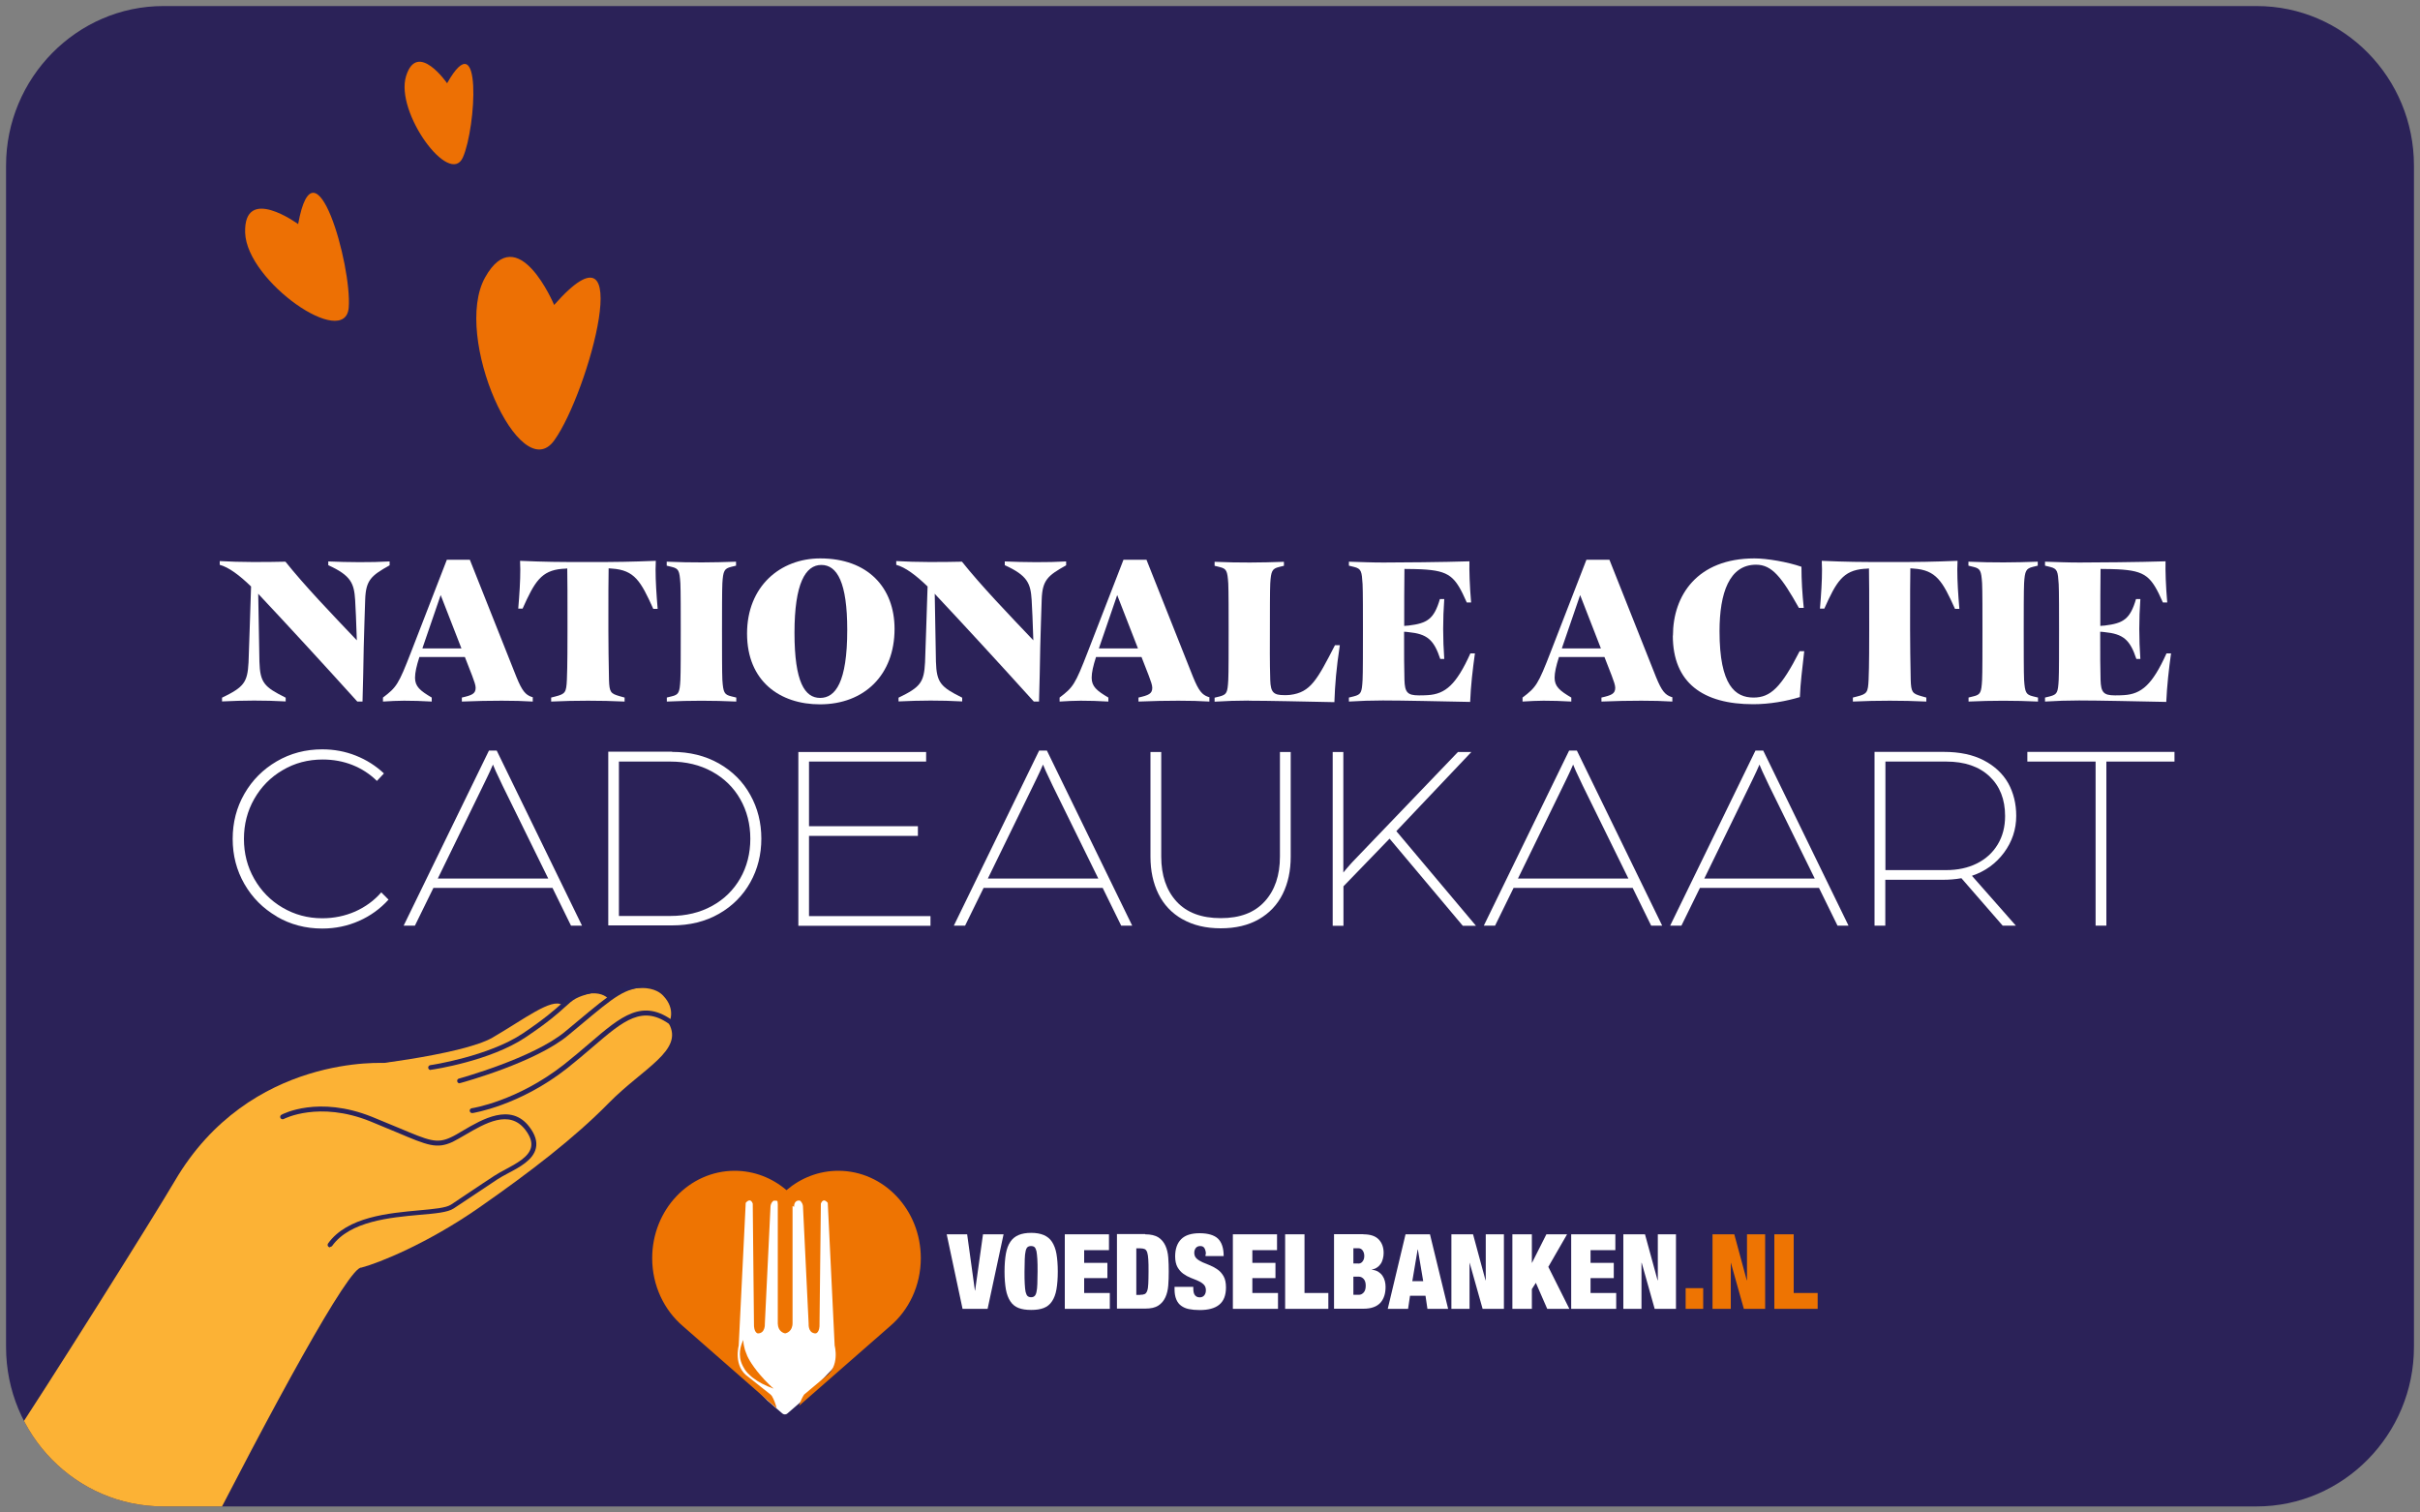 <?xml version="1.0" encoding="UTF-8"?>
<svg id="Layer_1" xmlns="http://www.w3.org/2000/svg" xmlns:xlink="http://www.w3.org/1999/xlink" version="1.1" viewBox="0 0 200 125">
  <rect x="0" y="0" width="200" height="125" fill="#808080" stroke="none"/>
  <!-- Generator: Adobe Illustrator 30.0.0, SVG Export Plug-In . SVG Version: 2.1.1 Build 123)  -->
  <defs>
    <style>
      .st0 {
        fill: none;
      }

      .st1 {
        fill: #29235c;
      }

      .st2 {
        clip-path: url(#clippath-1);
      }

      .st3 {
        fill: #fff;
      }

      .st4 {
        fill: #ed7004;
      }

      .st5 {
        fill: #ee7402;
      }

      .st6 {
        fill: #2b2258;
      }

      .st7 {
        fill: #fcb235;
      }

      .st8 {
        clip-path: url(#clippath);
      }
    </style>
    <clipPath id="clippath">
      <rect class="st0" x="53.53" y="95.72" width="96.88" height="21.86"/>
    </clipPath>
    <clipPath id="clippath-1">
      <path class="st0" d="M13.5.5h173c7.21,0,13,5.94,13,13.18v97.64c0,7.25-5.86,13.18-13,13.18H13.5c-7.22,0-13-5.94-13-13.18V13.68c0-7.24,5.86-13.18,13-13.18Z"/>
    </clipPath>
  </defs>
  <path class="st6" d="M13.5.5h173c7.21,0,13,5.94,13,13.18v97.64c0,7.25-5.86,13.18-13,13.18H13.5c-7.22,0-13-5.94-13-13.18V13.68c0-7.24,5.86-13.18,13-13.18Z"/>
  <g>
    <path class="st3" d="M32.2,46.41v.31c-1.52.85-1.97,1.22-2.02,2.85-.03,1.07-.09,2.52-.12,3.93-.03,1.5-.05,2.98-.1,4.48h-.43c-2.9-3.21-5.92-6.49-8.12-8.83-.02-.03-.05-.05-.07-.09.03,2,.09,5.23.1,5.62.05,1.76.41,2.1,2.17,2.98v.31c-1.79-.1-3.43-.09-5.26,0v-.31c1.83-.88,2.1-1.28,2.19-2.91.03-.48.14-4.42.21-6.28-.98-.95-1.85-1.59-2.59-1.79v-.31c1.64.1,3.74.09,5.43.05,1.6,2,3.74,4.23,5.9,6.5-.05-1.47-.1-2.78-.14-3.35-.09-1.35-.33-2-2.22-2.86v-.31c1.62.07,3.52.09,5.07,0Z"/>
    <path class="st3" d="M44.03,57.65v.33c-.79-.05-1.6-.07-2.57-.07s-2.12.02-3.29.07v-.33c.83-.19,1.14-.31,1.14-.81,0-.21-.12-.55-.29-1l-.6-1.54h-3.76c-.24.74-.36,1.29-.36,1.71,0,.72.41,1.07,1.38,1.64v.33c-.93-.05-1.48-.07-2.29-.07-.45,0-1.17.03-1.74.07v-.33c1.12-.85,1.28-1.07,2.33-3.78l2.95-7.61h1.9l3.85,9.69c.47,1.16.76,1.47,1.24,1.64l.14.05ZM38.14,53.6l-1.72-4.42-1.48,4.31-.03.1h3.24Z"/>
    <path class="st3" d="M54.35,50.32h-.36c-1.03-2.28-1.54-3.21-3.43-3.33-.09,0-.17-.02-.26-.02-.02.74-.02,2.47-.02,4.4v.72c0,.74.02,3.05.05,4.09.03,1.03.14,1.14.86,1.35l.43.12v.33c-1.03-.05-2.04-.07-3.02-.07s-2.02.02-3.05.07v-.33l.35-.09c.83-.21.9-.34.95-1.38.05-1.03.05-3.35.05-4.09v-.71c0-1.85,0-3.64-.02-4.4-.12.02-.26.02-.41.03-1.74.14-2.29,1.07-3.28,3.29h-.36c.1-1.19.17-2.26.17-3.24,0-.24-.02-.48-.02-.71,2.1.09,3.12.1,5.61.1s3.5-.02,5.61-.1c0,.22-.02.47-.02.71,0,.98.07,2.05.17,3.24Z"/>
    <path class="st3" d="M55.1,57.65l.41-.1c.59-.14.66-.31.72-1.36.03-.48.03-2.76.03-4.1,0-1.16,0-3.4-.03-3.88-.07-1.05-.14-1.22-.72-1.36l-.41-.1v-.33c2.1.09,3.76.07,5.73,0v.33l-.41.1c-.55.14-.66.31-.72,1.36-.03.48-.03,2.73-.03,3.88,0,1.35,0,3.62.03,4.1.07,1.05.16,1.22.74,1.36l.41.1v.33c-1.97-.09-3.78-.09-5.74,0v-.33Z"/>
    <path class="st3" d="M61.74,52.36c0-3.9,2.74-6.21,6.05-6.21,3.93,0,6.14,2.41,6.14,5.83,0,3.78-2.48,6.23-6.17,6.23-3.29,0-6.02-1.9-6.02-5.85ZM70.02,52.05c0-3.9-.83-5.36-2.14-5.36s-2.22,1.52-2.22,5.61.86,5.38,2.12,5.38,2.24-1.29,2.24-5.62Z"/>
    <path class="st3" d="M88.11,46.41v.31c-1.52.85-1.97,1.22-2.02,2.85-.03,1.07-.09,2.52-.12,3.93-.03,1.5-.05,2.98-.1,4.48h-.43c-2.9-3.21-5.92-6.49-8.12-8.83-.02-.03-.05-.05-.07-.09.03,2,.09,5.23.1,5.62.05,1.76.41,2.1,2.17,2.98v.31c-1.79-.1-3.43-.09-5.26,0v-.31c1.83-.88,2.1-1.28,2.19-2.91.03-.48.14-4.42.21-6.28-.98-.95-1.85-1.59-2.59-1.79v-.31c1.64.1,3.74.09,5.43.05,1.6,2,3.74,4.23,5.9,6.5-.05-1.47-.1-2.78-.14-3.35-.09-1.35-.33-2-2.22-2.86v-.31c1.62.07,3.52.09,5.07,0Z"/>
    <path class="st3" d="M99.95,57.65v.33c-.79-.05-1.6-.07-2.57-.07s-2.12.02-3.29.07v-.33c.83-.19,1.14-.31,1.14-.81,0-.21-.12-.55-.29-1l-.6-1.54h-3.76c-.24.74-.36,1.29-.36,1.71,0,.72.41,1.07,1.38,1.64v.33c-.93-.05-1.48-.07-2.29-.07-.45,0-1.17.03-1.74.07v-.33c1.12-.85,1.28-1.07,2.33-3.78l2.95-7.61h1.9l3.85,9.69c.47,1.16.76,1.47,1.24,1.64l.14.05ZM94.05,53.6l-1.72-4.42-1.48,4.31-.03.1h3.24Z"/>
    <path class="st3" d="M103.19,57.9c-.97,0-1.83.03-2.81.09v-.33l.41-.1c.6-.16.66-.31.72-1.36.03-.48.03-2.76.03-4.1,0-1.16,0-3.33-.03-3.88-.07-1.05-.14-1.22-.72-1.36l-.41-.1v-.33c2.1.09,3.76.07,5.73,0v.33l-.41.1c-.55.14-.66.31-.72,1.36-.03.48-.03,2.74-.03,3.9,0,1.35-.02,2.4.03,4.09.03,1.02.28,1.24,1.16,1.24.17,0,.35,0,.48-.02,1.69-.21,2.22-1.22,3.71-4.11h.4c-.29,1.91-.4,3.24-.45,4.71-2.5-.05-5.43-.12-7.07-.12Z"/>
    <path class="st3" d="M121.9,53.96c-.19,1.36-.35,2.71-.4,4.05-2.5-.05-5.55-.12-7.21-.12-.97,0-1.83.03-2.81.09v-.33l.41-.1c.6-.16.66-.31.72-1.36.03-.48.03-2.74.03-4.1,0-1.16,0-3.33-.03-3.81-.07-1.05-.09-1.28-.72-1.43l-.41-.1v-.33c.98.03,1.88.07,2.85.07,1.17,0,5-.03,7.11-.1-.02.76.02,2.04.14,3.4h-.36c-.95-2.16-1.41-2.62-3.74-2.74-.24-.02-.86-.02-1.41-.03-.02.93-.02,3.45-.02,4.71.14-.02.26-.02.36-.03,1.55-.19,2.1-.53,2.59-2.19h.36c-.12,1.66-.12,3.29,0,4.95h-.33c-.53-1.6-1.09-2.07-2.64-2.22-.1-.02-.22-.02-.35-.03,0,2,0,3,.03,3.98.03,1.02.24,1.28,1.19,1.28.28,0,.43,0,.74-.02,1.45-.09,2.35-.86,3.52-3.45h.38Z"/>
    <path class="st3" d="M138.21,57.65v.33c-.79-.05-1.6-.07-2.57-.07s-2.12.02-3.29.07v-.33c.83-.19,1.14-.31,1.14-.81,0-.21-.12-.55-.29-1l-.6-1.54h-3.76c-.24.74-.36,1.29-.36,1.71,0,.72.41,1.07,1.38,1.64v.33c-.93-.05-1.48-.07-2.29-.07-.45,0-1.17.03-1.74.07v-.33c1.12-.85,1.28-1.07,2.33-3.78l2.95-7.61h1.9l3.85,9.69c.47,1.16.76,1.47,1.24,1.64l.14.05ZM132.31,53.6l-1.72-4.42-1.48,4.31-.03.1h3.24Z"/>
    <path class="st3" d="M138.26,52.53c0-3.31,2-6.38,6.74-6.38,1.03,0,2.73.29,3.88.69,0,1.14.07,2.22.19,3.4h-.4c-1.43-2.54-2.22-3.57-3.54-3.57-2.21,0-3.02,2.33-3.02,5.5,0,4.5,1.31,5.48,2.81,5.48,1.4,0,2.28-.83,3.81-3.83h.38c-.17,1.55-.31,2.54-.36,3.79-1.12.34-2.5.59-3.86.59-4.14,0-6.64-1.76-6.64-5.67Z"/>
    <path class="st3" d="M161.93,50.32h-.36c-1.03-2.28-1.54-3.21-3.43-3.33-.09,0-.17-.02-.26-.02-.02.74-.02,2.47-.02,4.4v.72c0,.74.02,3.05.05,4.09.03,1.03.14,1.14.86,1.35l.43.12v.33c-1.03-.05-2.04-.07-3.02-.07s-2.02.02-3.05.07v-.33l.35-.09c.83-.21.9-.34.95-1.38.05-1.03.05-3.35.05-4.09v-.71c0-1.85,0-3.64-.02-4.4-.12.02-.26.02-.41.03-1.74.14-2.29,1.07-3.28,3.29h-.36c.1-1.19.17-2.26.17-3.24,0-.24-.02-.48-.02-.71,2.1.09,3.12.1,5.61.1s3.5-.02,5.61-.1c0,.22-.02.47-.02.71,0,.98.07,2.05.17,3.24Z"/>
    <path class="st3" d="M162.68,57.65l.41-.1c.59-.14.66-.31.72-1.36.03-.48.03-2.76.03-4.1,0-1.16,0-3.4-.03-3.88-.07-1.05-.14-1.22-.72-1.36l-.41-.1v-.33c2.1.09,3.76.07,5.73,0v.33l-.41.1c-.55.14-.66.31-.72,1.36-.03.48-.03,2.73-.03,3.88,0,1.35,0,3.62.03,4.1.07,1.05.16,1.22.74,1.36l.41.1v.33c-1.97-.09-3.78-.09-5.74,0v-.33Z"/>
    <path class="st3" d="M179.43,53.96c-.19,1.36-.34,2.71-.4,4.05-2.5-.05-5.55-.12-7.21-.12-.97,0-1.83.03-2.81.09v-.33l.41-.1c.6-.16.66-.31.72-1.36.03-.48.03-2.74.03-4.1,0-1.16,0-3.33-.03-3.81-.07-1.05-.09-1.28-.72-1.43l-.41-.1v-.33c.98.03,1.88.07,2.85.07,1.17,0,5-.03,7.11-.1-.02.76.02,2.04.14,3.4h-.36c-.95-2.16-1.41-2.62-3.74-2.74-.24-.02-.86-.02-1.41-.03-.02.93-.02,3.45-.02,4.71.14-.02.26-.02.36-.03,1.55-.19,2.1-.53,2.59-2.19h.36c-.12,1.66-.12,3.29,0,4.95h-.33c-.53-1.6-1.09-2.07-2.64-2.22-.1-.02-.22-.02-.35-.03,0,2,0,3,.03,3.98.03,1.02.24,1.28,1.19,1.28.28,0,.43,0,.74-.02,1.45-.09,2.35-.86,3.52-3.45h.38Z"/>
    <path class="st3" d="M22.87,75.74c-1.13-.66-2.02-1.55-2.67-2.68-.65-1.13-.97-2.37-.97-3.73s.32-2.6.97-3.73c.65-1.13,1.54-2.02,2.67-2.68,1.13-.66,2.38-.99,3.76-.99.98,0,1.9.17,2.78.52.88.35,1.65.84,2.32,1.47l-.58.62c-.59-.58-1.27-1.02-2.03-1.32-.76-.3-1.58-.45-2.45-.45-1.21,0-2.32.29-3.31.88-1,.58-1.78,1.38-2.35,2.38-.57,1-.85,2.1-.85,3.3s.28,2.3.85,3.3c.57,1,1.35,1.8,2.34,2.38.99.58,2.08.88,3.28.88.98,0,1.88-.19,2.73-.56.84-.38,1.56-.9,2.15-1.58l.6.6c-.68.75-1.49,1.34-2.44,1.76-.95.42-1.96.63-3.04.63-1.37,0-2.63-.33-3.76-.99Z"/>
    <path class="st3" d="M41.05,62.03l7.05,14.47h-.91l-1.53-3.12h-9.84l-1.53,3.12h-.93l7.05-14.47h.64ZM41.54,64.94c-.25-.52-.44-.92-.57-1.21-.13-.29-.2-.47-.23-.54-.03.07-.11.25-.24.54-.13.29-.33.69-.58,1.21l-3.74,7.67h9.13l-3.77-7.67Z"/>
    <path class="st3" d="M55.54,62.14c1.46,0,2.75.32,3.88.96,1.12.64,1.99,1.51,2.59,2.6.61,1.09.91,2.3.91,3.61s-.3,2.52-.91,3.61c-.61,1.09-1.47,1.96-2.59,2.6-1.12.64-2.42.96-3.88.96h-5.27v-14.36h5.27ZM58.85,74.87c1-.55,1.77-1.31,2.33-2.28.55-.97.83-2.06.83-3.27s-.28-2.3-.83-3.27c-.55-.97-1.33-1.73-2.33-2.28-1-.55-2.15-.83-3.45-.83h-4.25v12.76h4.25c1.3,0,2.45-.28,3.45-.83Z"/>
    <path class="st3" d="M76.54,62.14v.8h-9.68v5.34h9v.8h-9v6.63h10.04v.8h-10.92v-14.36h10.57Z"/>
    <path class="st3" d="M86.52,62.03l7.05,14.47h-.91l-1.53-3.12h-9.84l-1.53,3.12h-.93l7.05-14.47h.64ZM87,64.94c-.25-.52-.44-.92-.57-1.21-.13-.29-.2-.47-.23-.54-.03.07-.11.25-.24.54-.13.29-.33.69-.58,1.21l-3.74,7.67h9.13l-3.77-7.67Z"/>
    <path class="st3" d="M97.72,75.97c-.88-.5-1.54-1.2-1.98-2.09-.44-.89-.66-1.92-.66-3.07v-8.66h.89v8.64c0,1.55.42,2.79,1.26,3.71.84.92,2.06,1.38,3.66,1.38s2.79-.46,3.63-1.38c.84-.92,1.26-2.16,1.26-3.71v-8.64h.89v8.66c0,1.15-.22,2.18-.66,3.07-.44.89-1.1,1.59-1.97,2.09-.87.5-1.92.75-3.15.75s-2.28-.25-3.16-.75Z"/>
    <path class="st3" d="M111.02,62.14v9.97c.07-.09.17-.21.29-.35.31-.35.47-.54.49-.55l8.69-9.06h1.11l-6.2,6.54,6.58,7.82h-1.09l-6.05-7.2-3.81,3.94v3.26h-.89v-14.36h.89Z"/>
    <path class="st3" d="M130.32,62.03l7.05,14.47h-.91l-1.53-3.12h-9.84l-1.53,3.12h-.93l7.05-14.47h.64ZM130.81,64.94c-.25-.52-.44-.92-.57-1.21-.13-.29-.2-.47-.23-.54-.03.07-.11.25-.24.54-.13.29-.33.69-.58,1.21l-3.74,7.67h9.13l-3.77-7.67Z"/>
    <path class="st3" d="M145.72,62.03l7.05,14.47h-.91l-1.53-3.12h-9.84l-1.53,3.12h-.93l7.05-14.47h.64ZM146.21,64.94c-.25-.52-.44-.92-.57-1.21-.13-.29-.2-.47-.23-.54-.03.07-.11.25-.24.54-.13.29-.33.69-.58,1.21l-3.74,7.67h9.13l-3.77-7.67Z"/>
    <path class="st3" d="M160.65,62.14c1.3,0,2.4.23,3.3.7.9.47,1.57,1.1,2.02,1.89.44.8.66,1.7.66,2.7,0,1.12-.34,2.13-1.01,3.04-.67.9-1.55,1.54-2.65,1.91l3.63,4.12h-1.09l-3.41-3.92c-.5.09-1.01.13-1.53.13h-4.76v3.79h-.89v-14.36h5.72ZM163.38,71.36c.74-.37,1.31-.89,1.72-1.57.41-.68.61-1.46.61-2.35,0-1.37-.43-2.47-1.29-3.28-.86-.81-2.05-1.22-3.57-1.22h-5.03v8.97h5.01c.96,0,1.81-.18,2.55-.55Z"/>
    <path class="st3" d="M167.55,62.94v-.8h12.16v.8h-5.63v13.56h-.89v-13.56h-5.65Z"/>
  </g>
  <g class="st8">
    <path class="st3" d="M63.38,115.71l.71.62.57.49c.12.1.3.1.41,0l.81-.7.37-.33,5.88-6.11-1.76-10.96h-6.25l-3.91.29.29,13.76,2.89,2.94Z"/>
    <path class="st5" d="M65.5,99.67v9.67c0,.71-.51.84-.61.86-.1-.02-.59-.14-.61-.81v-.05s0-9.67,0-9.67c0,0,0-.05,0-.1h0s0-.04,0-.06c0-.02,0-.04-.01-.07h0s0-.02,0-.02h0s0-.02,0-.02c0-.01,0-.02-.01-.03,0,0,0-.01,0-.02,0,0,0,0,0-.01,0,0,0,0,0-.01,0,0,0,0,0-.01,0,0,0,0,0-.01,0,0,0,0,0-.01,0,0,0,0,0-.01,0,0,0,0,0-.01,0,0,0,0-.01-.01,0,0,0,0-.01-.01,0,0,0,0-.01,0,0,0,0,0-.01-.01,0,0,0,0-.01,0,0,0,0,0-.01-.01,0,0-.01,0-.02,0,0,0,0,0-.01,0,0,0-.02,0-.02-.01,0,0,0,0,0,0,0,0-.02,0-.02,0,0,0,0,0-.01,0,0,0-.01,0-.02,0,0,0-.01,0-.02,0,0,0-.02,0-.03,0,0,0-.01,0-.02,0,0,0-.02,0-.03,0h-.02s-.03,0-.04,0h0s-.21.11-.26.45l-.47,9.74s.05.78-.58.78c0,0-.35-.04-.32-.84v-.06s-.1-9.82-.1-9.82c0,0-.07-.26-.25-.27h-.02c-.08,0-.18.05-.31.2l-.58,11.8s-.47,1.72.79,2.58l1.36,1.08.47.37.12.13c.15.26.29.59.4,1.02l-7.75-6.79c-1.55-1.32-2.54-3.35-2.54-5.62,0-3.99,3.05-7.22,6.82-7.22,1.62,0,3.11.6,4.28,1.6,1.17-1,2.66-1.6,4.28-1.6,3.77,0,6.82,3.23,6.82,7.22,0,2.27-.99,4.3-2.54,5.62l-7.52,6.58c.12-.39.26-.69.41-.92h0s1.75-1.47,1.75-1.47c1.25-.86.78-2.58.78-2.58l-.57-11.8c-.11-.13-.2-.18-.28-.2h-.02c-.19,0-.27.27-.27.27l-.11,9.82v.04s0,.04,0,.04c.03.76-.3.82-.32.82-.05,0-.1,0-.15-.02-.48-.11-.43-.77-.43-.77l-.47-9.74c-.05-.33-.25-.44-.26-.45-.51-.04-.47.48-.47.52M62.03,112.55l.02.04s.04.06.06.1c0,.01.02.03.03.04,0,.01.01.02.02.03.06.1.13.19.2.29,0,.01.02.02.03.03.03.04.06.08.08.11.01.01.02.03.03.04.03.04.06.07.08.11,0,0,.01.02.02.02.14.17.27.33.41.48.02.02.03.04.05.05.01.02.03.03.04.05.02.02.03.04.05.06.24.26.46.46.6.6l.02.02.03.02s.08.08.11.1c.01.01.02.02.03.03h.01c-.73-.26-1.29-.56-1.7-.88l-.07-.05s-.09-.07-.13-.11c-.09-.08-.17-.16-.25-.24-.1-.11-.19-.22-.26-.33,0-.01-.02-.02-.02-.04-.17-.27-.28-.53-.33-.78,0-.04-.02-.08-.02-.12-.12-.82.26-1.45.27-1.48,0,.05,0,.11,0,.16,0,.1.02.2.04.3.02.11.05.23.08.34.02.07.05.15.08.22,0,.02.01.03.02.05,0,0,0,0,0,0,.01.03.02.05.03.08,0,.02.01.03.02.05,0,.01.01.03.02.04,0,0,0,.01,0,.02.01.02.02.05.03.07.06.13.13.26.21.39v.02s.03.03.03.03c0,0,0,0,0,.01"/>
    <polygon class="st3" points="79.93 102.01 80.57 106.65 80.59 106.65 81.24 102.01 82.94 102.01 81.62 108.17 79.55 108.17 78.24 102.01 79.93 102.01"/>
    <path class="st3" d="M83.13,103.62c.07-.41.2-.74.37-.99.17-.26.4-.44.68-.56.28-.12.63-.18,1.04-.18s.75.06,1.04.18c.28.12.51.3.68.56.17.26.3.59.37.99.07.41.11.9.11,1.47s-.04,1.07-.11,1.47c-.07.41-.2.74-.37.99-.17.26-.4.44-.68.55-.28.11-.63.16-1.04.16s-.75-.05-1.04-.16c-.28-.11-.51-.29-.68-.55-.17-.26-.3-.59-.37-.99-.07-.41-.11-.9-.11-1.47s.04-1.07.11-1.47M84.69,106.12c.01.27.04.49.07.65.04.16.09.27.16.34.07.06.17.1.29.1s.22-.03.29-.1c.07-.06.13-.18.16-.34.04-.16.06-.38.07-.65.01-.27.02-.62.02-1.03s0-.76-.02-1.03-.04-.49-.07-.65c-.04-.16-.09-.27-.16-.34-.07-.06-.17-.09-.29-.09s-.22.03-.29.09c-.07.06-.13.18-.16.34-.04.16-.06.38-.07.65-.01.27-.02.62-.02,1.03s0,.76.02,1.03"/>
    <polygon class="st3" points="91.65 102.01 91.65 103.32 89.6 103.32 89.6 104.37 91.52 104.37 91.52 105.63 89.6 105.63 89.6 106.86 91.72 106.86 91.72 108.17 88 108.17 88 102.01 91.65 102.01"/>
    <path class="st3" d="M94.64,102.01c.47,0,.83.09,1.09.25.26.17.45.4.58.68.13.28.21.61.24.98.03.37.04.76.04,1.16s-.01.79-.04,1.16c-.03.37-.11.7-.24.98-.13.28-.32.51-.58.68-.26.17-.62.25-1.09.25h-2.33v-6.16h2.33ZM94.23,107.01c.16,0,.28-.02.37-.06.09-.04.16-.13.21-.27.05-.14.08-.33.09-.59.01-.25.02-.59.02-1s0-.75-.02-1c-.01-.25-.05-.45-.09-.59-.05-.14-.12-.23-.21-.27-.09-.04-.22-.06-.37-.06h-.32v3.85h.32Z"/>
    <path class="st3" d="M99.66,103.64c0-.18-.04-.34-.11-.47s-.19-.19-.35-.19c-.17,0-.3.06-.38.17-.08.11-.12.24-.12.38,0,.2.06.36.19.48.13.12.29.22.49.31.2.09.41.17.63.26.22.09.43.21.63.35.2.14.36.33.49.56.13.23.19.54.19.91,0,.66-.19,1.13-.56,1.43-.37.3-.91.44-1.62.44-.33,0-.63-.03-.88-.08-.26-.05-.47-.15-.65-.28-.18-.13-.31-.31-.4-.53-.09-.22-.14-.49-.14-.81v-.22h1.55v.15c0,.26.05.45.15.56.1.11.22.16.38.16.17,0,.29-.06.38-.17.09-.11.13-.26.13-.42,0-.2-.06-.36-.19-.48-.12-.12-.28-.22-.47-.3-.19-.08-.39-.17-.61-.25-.22-.09-.42-.2-.61-.34-.19-.14-.34-.32-.47-.54-.12-.22-.19-.52-.19-.88,0-.63.17-1.1.5-1.43.33-.33.84-.49,1.52-.49s1.21.15,1.52.45c.31.3.47.78.47,1.44h-1.5v-.15h0Z"/>
    <polygon class="st3" points="105.54 102.01 105.54 103.32 103.5 103.32 103.5 104.37 105.41 104.37 105.41 105.63 103.5 105.63 103.5 106.86 105.62 106.86 105.62 108.17 101.89 108.17 101.89 102.01 105.54 102.01"/>
    <polygon class="st3" points="107.81 102.01 107.81 106.86 109.78 106.86 109.78 108.17 106.21 108.17 106.21 102.01 107.81 102.01"/>
    <path class="st3" d="M112.67,102.01c.58,0,1,.14,1.27.42.27.28.41.65.41,1.12,0,.16-.02.32-.06.47-.04.15-.09.29-.17.41-.08.12-.18.23-.3.31-.12.09-.27.15-.44.18v.02c.2.02.37.07.52.16.14.09.26.2.35.33.09.13.16.28.2.44.04.16.06.32.06.48,0,.26-.03.51-.1.73-.07.22-.18.42-.32.58-.15.16-.34.29-.57.37-.24.09-.52.13-.85.13h-2.42v-6.16h2.42ZM112.24,104.43c.17,0,.29-.06.38-.19.09-.12.13-.27.13-.44s-.04-.32-.13-.45c-.09-.13-.21-.19-.38-.19h-.39v1.26h.39ZM112.3,107.01c.15,0,.28-.06.4-.19.11-.12.17-.31.17-.57,0-.24-.06-.43-.17-.55-.12-.13-.25-.19-.4-.19h-.45v1.5h.45Z"/>
    <path class="st3" d="M118.18,102.01l1.5,6.16h-1.71l-.16-1.08h-1.28l-.16,1.08h-1.68l1.47-6.16h2.02ZM117.16,103.27l-.44,2.61h.9l-.44-2.61h-.02Z"/>
    <polygon class="st3" points="121.74 102.01 122.77 105.81 122.79 105.81 122.79 102.01 124.29 102.01 124.29 108.17 122.53 108.17 121.46 104.37 121.45 104.37 121.45 108.17 119.95 108.17 119.95 102.01 121.74 102.01"/>
    <polygon class="st3" points="126.6 102.01 126.6 104.37 126.61 104.37 127.8 102.01 129.51 102.01 127.96 104.7 129.7 108.17 127.87 108.17 126.93 106.02 126.6 106.54 126.6 108.17 124.99 108.17 124.99 102.01 126.6 102.01"/>
    <polygon class="st3" points="133.5 102.01 133.5 103.32 131.45 103.32 131.45 104.37 133.37 104.37 133.37 105.63 131.45 105.63 131.45 106.86 133.57 106.86 133.57 108.17 129.85 108.17 129.85 102.01 133.5 102.01"/>
    <polygon class="st3" points="135.95 102.01 136.99 105.81 137.01 105.81 137.01 102.01 138.51 102.01 138.51 108.17 136.75 108.17 135.68 104.37 135.66 104.37 135.66 108.17 134.16 108.17 134.16 102.01 135.95 102.01"/>
    <rect class="st5" x="139.31" y="106.46" width="1.45" height="1.71"/>
    <polygon class="st5" points="143.33 102.01 144.36 105.81 144.38 105.81 144.38 102.01 145.88 102.01 145.88 108.17 144.12 108.17 143.05 104.37 143.04 104.37 143.04 108.17 141.53 108.17 141.53 102.01 143.33 102.01"/>
    <polygon class="st5" points="148.24 102.01 148.24 106.86 150.22 106.86 150.22 108.17 146.64 108.17 146.64 102.01 148.24 102.01"/>
  </g>
  <g class="st2">
    <g>
      <path class="st4" d="M45.8,25.21s-2.99-7.15-5.71-2.28c-2.73,4.89,2.9,17.41,5.72,13.46,2.83-3.94,6.98-19.12-.02-11.18"/>
      <path class="st4" d="M24.64,18.52s-4.51-3.3-4.38.72c.14,4.04,8.28,9.67,8.56,6.18.27-3.49-2.82-14.42-4.18-6.9"/>
      <path class="st4" d="M36.95,6.88s-2.47-3.57-3.39-.59c-.93,2.99,3.61,9.19,4.7,6.71,1.09-2.49,1.6-11.28-1.31-6.12"/>
      <g>
        <path class="st7" d="M28.84,88.21s9.28-.96,11.87-2.46c2.58-1.5,4.9-3.31,5.75-2.69.85.62-7.65,5.46-10,5.62-2.34.16-7.62-.47-7.62-.47"/>
        <path class="st7" d="M-.87,164.63l-25.91-12.46c2.06-2.95,14.19-16.5,17.38-21.11.15-.22.31-.45.47-.68,3.45-4.99,5.45-4.77,8.78-9.72.16-.24.33-.49.49-.73,3.45-5.15,12.45-19.5,14.1-22.32,6.2-10.59,17.48-9.75,17.48-9.75,0,0,9.38-.92,13.25-3.95,3.87-3.03,5.11-1.36,5.11-1.36.83-.74,3.39-1.45,4.52-.27,1.14,1.18.47,2.3.47,2.3,1.27,2.23-2.12,3.69-4.96,6.58-2.84,2.89-6.49,5.7-10.71,8.64-4.23,2.95-8.3,4.59-9.73,4.96-2-.28-25.13,45.97-30.75,59.86"/>
        <path class="st1" d="M27.28,103.09s-.08-.01-.12-.04c-.09-.06-.11-.19-.05-.28,1.58-2.21,5.01-2.51,7.52-2.74,1.2-.11,2.23-.2,2.64-.47.66-.44,1.22-.81,1.78-1.19.57-.38,1.13-.76,1.81-1.2.26-.17.57-.34.91-.52.91-.49,1.95-1.04,2.12-1.84.09-.42-.06-.89-.47-1.43-1.32-1.73-3.34-.54-4.97.41-.38.22-.74.43-1.04.58-1.32.61-2.07.29-4.58-.77-.64-.27-1.36-.57-2.24-.93-4.23-1.7-7.11-.21-7.14-.19-.1.05-.22.01-.27-.08-.05-.1-.02-.22.08-.27.12-.07,3.06-1.6,7.48.17.89.36,1.61.66,2.25.93,2.45,1.03,3.1,1.31,4.26.77.29-.13.64-.34,1.01-.56,1.58-.93,3.96-2.33,5.49-.31.48.63.66,1.22.54,1.75-.21.98-1.34,1.58-2.33,2.1-.32.17-.63.34-.87.5-.67.45-1.24.82-1.8,1.2-.56.37-1.12.75-1.79,1.19-.49.33-1.52.42-2.82.53-2.43.22-5.76.52-7.23,2.57-.04.05-.1.08-.16.08Z"/>
        <path class="st1" d="M39.02,91.99c-.1,0-.18-.07-.2-.17-.02-.11.06-.21.17-.23.04,0,3.76-.58,7.63-3.62.76-.6,1.46-1.2,2.08-1.73,2.66-2.28,4.41-3.78,7.01-1.81.09.07.1.19.04.28s-.19.1-.28.04c-2.34-1.78-3.91-.43-6.51,1.8-.62.53-1.32,1.13-2.09,1.74-3.96,3.11-7.78,3.69-7.81,3.7,0,0-.02,0-.03,0Z"/>
        <path class="st1" d="M37.98,89.53c-.09,0-.17-.06-.19-.15-.03-.11.03-.22.14-.24.06-.02,6.14-1.69,8.77-3.88.34-.28.65-.55.95-.79,2.96-2.47,3.85-3.22,5.8-3.27h0c.11,0,.2.09.2.19,0,.11-.08.2-.19.2-1.81.05-2.6.71-5.55,3.18-.29.25-.61.51-.95.79-2.69,2.24-8.66,3.88-8.92,3.95-.02,0-.03,0-.05,0Z"/>
        <path class="st1" d="M35.59,88.43c-.1,0-.18-.07-.2-.17-.02-.11.06-.21.17-.23.05,0,4.83-.73,7.66-2.63,1.84-1.24,2.66-1.98,3.21-2.47.72-.65.99-.89,2.45-1.26.11-.03.21.04.24.14s-.04.21-.14.24c-1.36.34-1.58.53-2.28,1.17-.55.5-1.38,1.25-3.25,2.5-2.91,1.96-7.62,2.67-7.82,2.69,0,0-.02,0-.03,0Z"/>
      </g>
    </g>
  </g>
</svg>